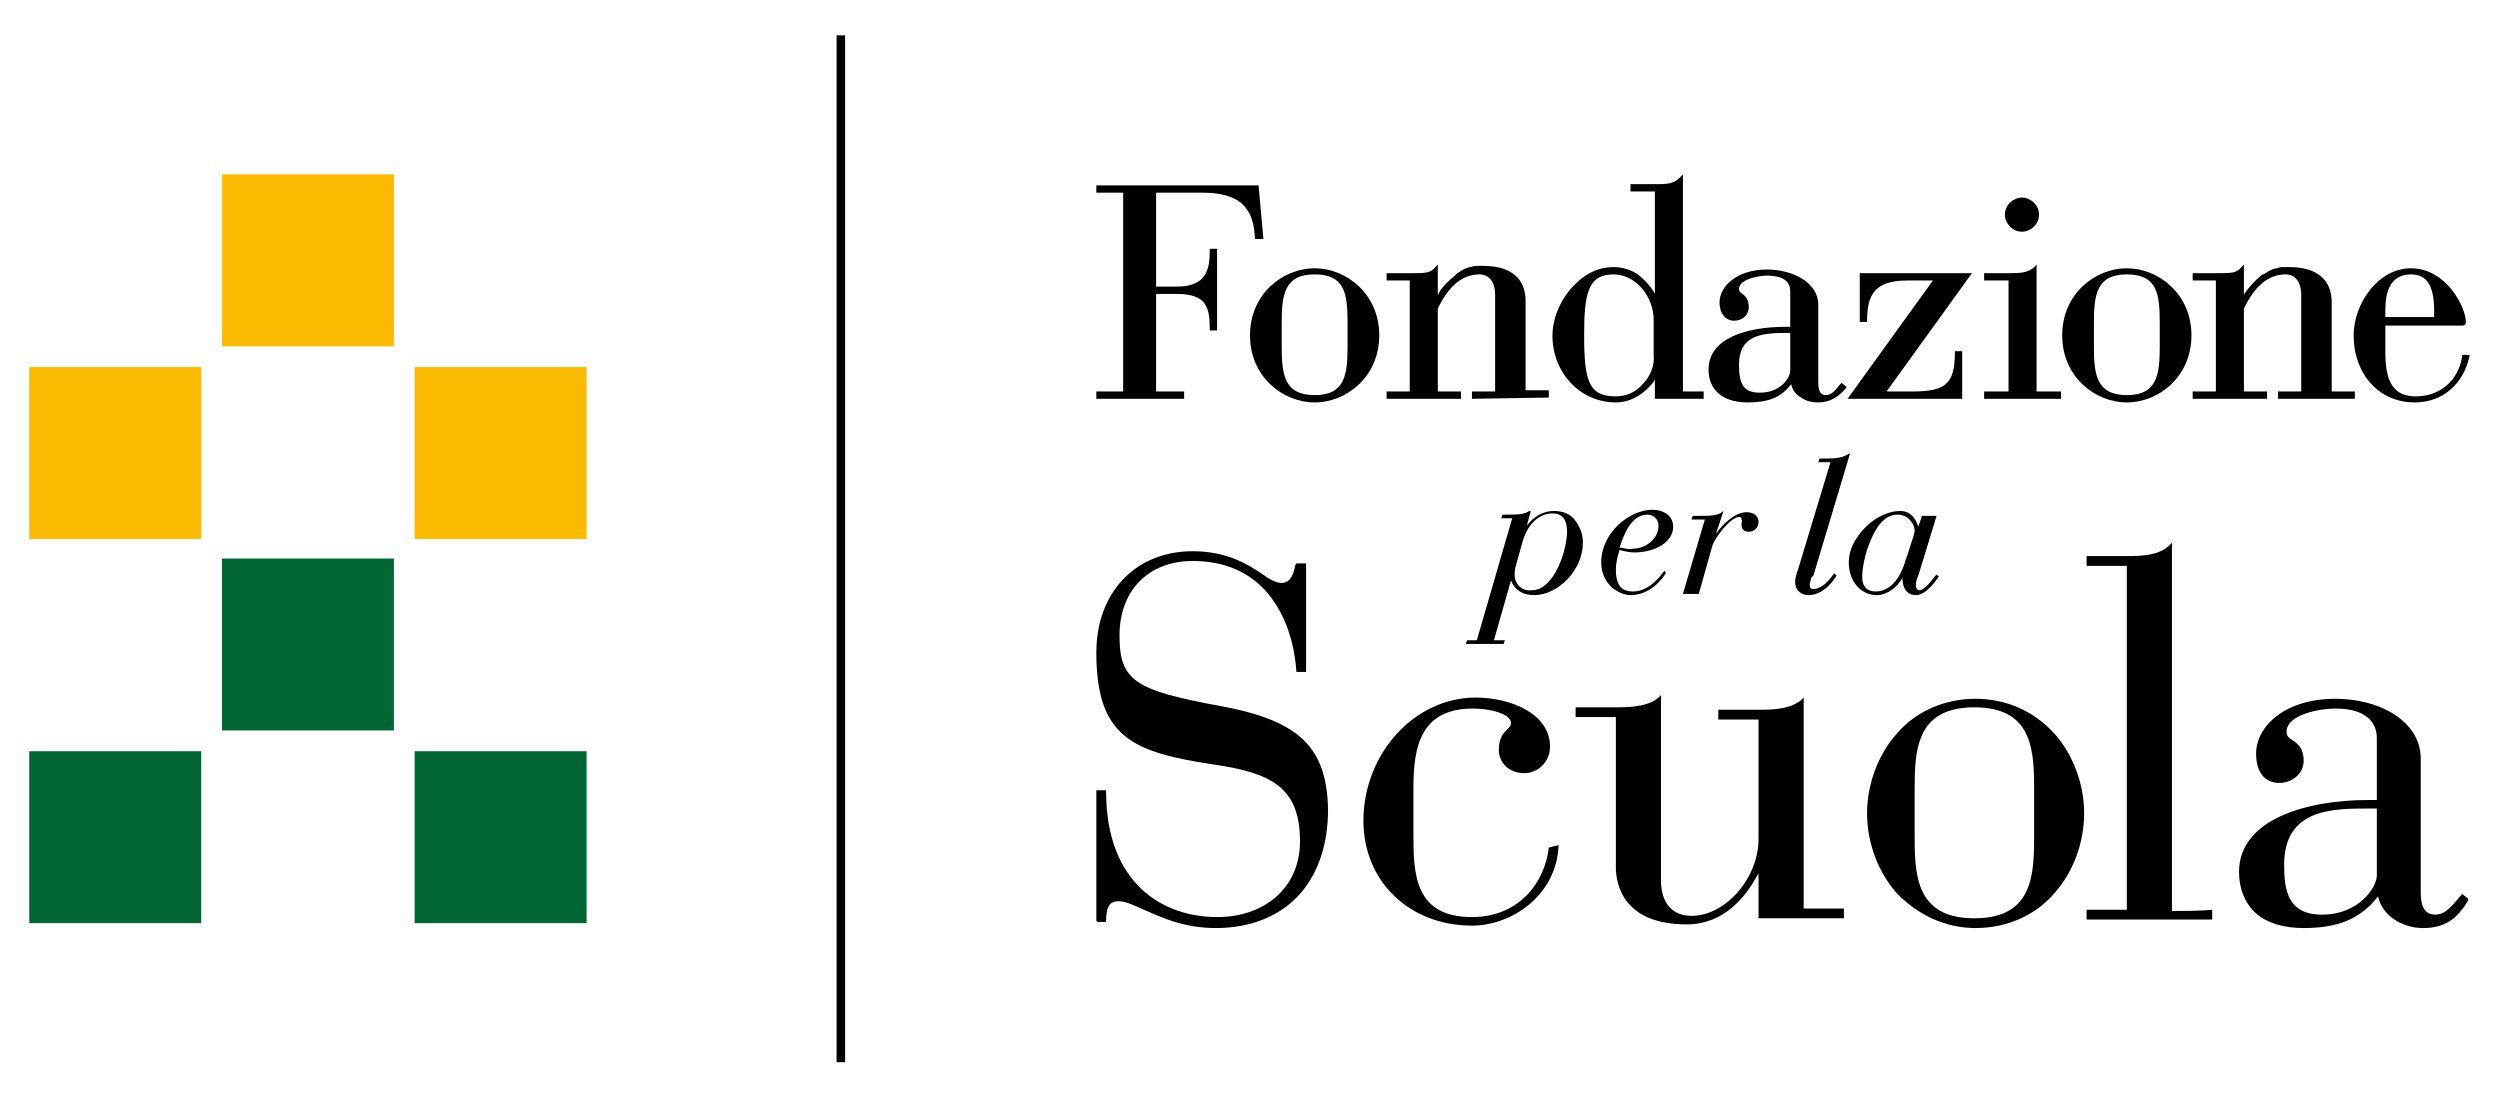 <?xml version="1.0" encoding="utf-8"?>
<!-- Generator: Adobe Illustrator 23.0.2, SVG Export Plug-In . SVG Version: 6.00 Build 0)  -->
<svg version="1.1" id="Livello_1" xmlns="http://www.w3.org/2000/svg" xmlns:xlink="http://www.w3.org/1999/xlink" x="0px" y="0px"
	 viewBox="0 0 205 90" width="205" height="90" style="enable-background:new 0 0 205 90;" xml:space="preserve">
<style type="text/css">
	.st0{fill:#006633;}
	.st1{fill:#FBB900;}
</style>
<g>
	<rect x="68.6" y="2.9" width="0.7" height="84.2"/>
	<g>
		<rect x="18.2" y="45.8" class="st0" width="14.1" height="14.1"/>
		<rect x="18.2" y="14.3" class="st1" width="14.1" height="14.1"/>
		<rect x="2.4" y="30.1" class="st1" width="14.1" height="14.1"/>
		<rect x="2.4" y="61.6" class="st0" width="14.1" height="14.1"/>
		<rect x="34" y="30.1" class="st1" width="14.1" height="14.1"/>
		<rect x="34" y="61.6" class="st0" width="14.1" height="14.1"/>
	</g>
	<g>
		<path d="M127,69.5L127,69.5c-0.3,2.8-2.4,5.7-6.3,5.7c-4.8,0-4.8-3.7-4.8-6.9v-3.7c0-3.4,0.6-6.5,4.9-6.5c1.3,0,3.1,0.4,3.1,1.2
			c0,0.2-0.1,0.3-0.3,0.5c-0.3,0.3-0.7,0.7-0.7,1.7c0,0.9,0.7,1.9,2.1,1.9c1,0,2.1-0.8,2.1-2.2c0-2.6-3.1-4-6.1-4
			c-5,0-9.2,4.6-9.2,10.1c0,5,3.8,8.6,8.9,8.6c3.3,0,6.9-2.5,7.1-6.5v-0.1L127,69.5L127,69.5z"/>
		<path d="M100.1,57.9c-7.1-1.3-8.3-2.1-8.3-5.8s2.4-6.1,6-6.1c2.6,0,4.7,0.9,6.2,2.7c1.3,1.6,2.1,3.7,2.3,6.3v0.1h0.8v-8.9l0,0
			h-0.8l0,0c0,0.1-0.1,0.1-0.1,0.2c-0.1,0.5-0.3,1.4-1.1,1.4c-0.5,0-1-0.3-1.7-0.8c-1.2-0.8-2.9-1.8-5.6-1.8c-4.7,0-7.9,3.4-7.9,8.3
			c0,7,3,8.2,9.7,9.2c4.7,0.7,7,1.9,7,6.3c0,3.7-2.8,6.2-6.8,6.2c-4.4,0-9.1-2.7-9.1-10.3v-0.1h-0.8v10.7l0,0l0.1,0.1h0.7l0,0
			c0-0.9,0.1-1.7,1-1.7c0.6,0,1.2,0.3,2.1,0.7c1.4,0.6,3.2,1.5,5.9,1.5c2.9,0,5.3-1,6.9-2.8c1.5-1.7,2.3-4.1,2.3-6.9
			C108.8,61.3,106.6,59.1,100.1,57.9"/>
		<path d="M194.9,66.3v5.5c0,0.9-1.4,3.2-4.5,3.2c-2.8,0-3.1-2-3.1-4.1c0-4.6,4-4.6,6.9-4.6H194.9L194.9,66.3z M201.9,73.3
			L201.9,73.3L201.9,73.3c-0.7,0.8-1.3,1.7-2.2,1.7c-1,0-1.2-0.9-1.2-1.8v-11c0-1.9-1.3-3.1-2.3-3.7c-1.3-0.8-3-1.2-4.7-1.2
			c-4.2,0-6.5,2.3-6.5,4.5c0,1.5,0.7,2.4,1.9,2.4c1.1,0,2-0.8,2-1.8c0-1.1-0.5-1.4-0.9-1.7c-0.3-0.2-0.5-0.3-0.5-0.7
			c0-1.4,2.7-1.9,4-1.9c2.9,0,3.4,1.5,3.4,2.4v5.1h-0.7c-5.1,0-10.6,1.6-10.6,5.9c0,1.4,0.5,2.6,1.4,3.4s2.3,1.2,3.9,1.2
			c2.9,0,4.7-0.8,6.1-2.6c0.3,1.5,1.9,2.6,3.7,2.6c1.7,0,2.8-0.7,3.7-2.3v-0.1L201.9,73.3L201.9,73.3z"/>
		<path d="M147.9,57.2l-0.1,0.1c-0.8,0.8-2.2,0.9-3.5,0.9h-3.4V59l0,0c1.1,0,2.2,0,3.3,0v9.8c0,3.2-2.7,6.3-5.5,6.3
			c-1.6,0-2.5-1.1-2.5-2.9V57l-0.1,0.1c-0.8,0.8-2.2,0.9-3.5,0.9h-3.4v0.8l0,0c1.1,0,2.2,0,3.3,0v12.3c0,1.4,0.6,4.7,5.8,4.7
			c3.8,0,5.5-3.5,5.9-4.2v3.7h7v-0.8h-3.3L147.9,57.2L147.9,57.2z"/>
		<path d="M166.8,68.3c0,3.3,0,7-4.9,7s-4.9-3.7-4.9-7V65c0-3.3,0-7,4.9-7s4.9,3.7,4.9,7V68.3z M162,57.3c-2.5,0-4.9,1-6.5,2.9
			c-1.5,1.7-2.4,4.1-2.4,6.5s0.9,4.8,2.4,6.5c1.7,1.8,4,2.9,6.5,2.9s4.9-1,6.5-2.9c1.5-1.7,2.4-4.1,2.4-6.5s-0.9-4.8-2.4-6.5
			C166.8,58.3,164.5,57.3,162,57.3"/>
		<path d="M178.1,74.7V44.5l-0.1,0.1c-0.8,0.9-2.2,1-3.5,1h-3.4v0.8l0,0c1.1,0,2.2,0,3.3,0v28.2h-3.3v0.8h10.3l0,0v-0.8l0,0
			C180.3,74.7,179.2,74.7,178.1,74.7"/>
		<path d="M132.8,44.9c0.4-1.2,1-2.7,2.3-2.7c0.5,0,0.9,0.4,0.9,0.9c0,0.3-0.1,0.8-0.5,1.2c-0.3,0.3-0.8,0.7-1.7,0.7
			C133.5,45.1,133.1,44.9,132.8,44.9L132.8,44.9z M136.6,47L136.6,47l-0.1-0.2l-0.1,0.1c-0.3,0.4-1.2,1.6-2.5,1.6
			c-1,0-1.4-0.6-1.4-1.8c0-0.4,0.1-1,0.3-1.6c0.4,0.1,0.8,0.2,1.2,0.2c1.8,0,3.2-0.9,3.2-2.1c0-1-0.9-1.4-1.7-1.4
			c-1.9,0-4.2,1.9-4.2,4.3c0,1.1,0.5,1.7,0.9,2.1c0.5,0.4,1.1,0.6,1.5,0.6C135.3,48.8,136.3,47.5,136.6,47"/>
		<path d="M157,43.5c0,0.2-0.1,0.5-0.3,1.1c-0.1,0.3-0.2,0.7-0.4,1.2c-0.5,1.8-1.4,2.7-2.5,2.7c-0.7,0-1.1-0.4-1.1-1.2
			c0-0.6,0.2-1.9,0.7-3c0.4-1,1.1-2.1,2.2-2.1C156.5,42.2,157,43,157,43.5 M158.9,47.4c0-0.1,0.1-0.1,0.1-0.1l0,0l-0.2-0.2l0,0
			c0,0,0,0.1-0.1,0.1c-0.3,0.4-0.9,1.2-1.3,1.2c-0.2,0-0.3-0.2-0.3-0.4c0-0.3,0.1-0.6,0.2-0.8l1.5-4.9l0,0h-1.2l-0.3,0.9
			c-0.1-0.3-0.4-1.3-1.5-1.3c-0.9,0-2,0.5-2.8,1.3c-0.9,0.9-1.4,1.9-1.4,2.9c0,1.6,1,2.7,2.3,2.7c0.9,0,1.7-0.7,2.1-1.4
			c0,0.4,0.1,1.4,1.1,1.4C157.9,48.8,158.6,47.8,158.9,47.4"/>
		<path d="M124.2,47.1c0-0.1,0-0.4,0.1-0.7l0.5-1.8c0.4-1.6,1.4-2.5,2.5-2.5c0.8,0,1.2,0.5,1.2,1.5c0,1.4-1,4.8-2.9,4.8
			C124.9,48.5,124.2,48,124.2,47.1 M125.8,48.8c2,0,4-2.1,4-4.3c0-0.8-0.3-1.4-0.7-1.9c-0.4-0.5-1-0.7-1.7-0.7
			c-0.8,0-1.6,0.4-2.2,1.2l0.3-1.1v-0.1h-0.1c-0.4,0.3-1.1,0.3-1.8,0.3h-0.4l-0.1,0.3h0.9l-2.9,10h-0.8l-0.1,0.3h3.1l0.1-0.3h-0.9
			l1.4-4.9C124.2,48.4,124.9,48.8,125.8,48.8"/>
		<path d="M148.7,47.2l3-10h-0.1c-0.4,0.3-1,0.4-1.7,0.4h-0.7l-0.1,0.3h1l-2.6,8.6c-0.2,0.6-0.3,0.9-0.3,1.2c0,0.8,0.6,1.1,1.1,1.1
			c1.4,0,2.3-1.6,2.3-1.6l0,0l-0.2-0.2l0,0c-0.6,0.9-1.2,1.3-1.7,1.3c-0.3,0-0.3-0.2-0.3-0.4c0-0.1,0.1-0.3,0.1-0.5
			C148.6,47.3,148.6,47.3,148.7,47.2"/>
		<path d="M142.8,43c0,0.4,0.2,0.6,0.6,0.6s0.8-0.3,0.8-0.8c0-0.4-0.3-0.8-1-0.8c-0.9,0-2,1-2.5,1.8l0.6-1.8v-0.1l-0.1,0.1
			c-0.4,0.3-1.1,0.3-1.8,0.3h-0.6l-0.1,0.3h1.1l-1.8,6.1l0,0h1.3l1.1-3.9c0.2-0.7,1.5-2.4,2.2-2.4c0.1,0,0.2,0,0.2,0.1
			c0,0,0,0,0,0.1C142.9,42.7,142.8,42.8,142.8,43"/>
		<path d="M151.5,32.7l7-9.7h-2.1c-2.7,0-3.3,1.2-3.3,3.3v0.1h-0.6v-4h9.2l-7,9.7h2.2c2.7,0,3.4-0.7,3.4-3.2v-0.1h0.6v3.9H151.5z"/>
		<path d="M146.5,27.3c-2.1,0-3.9,0.2-3.9,2.6c0,1.5,0.3,2.3,1.7,2.3c1.8,0,2.5-1.3,2.5-1.8v-3.1H146.5z M149.1,33
			c-0.5,0-1-0.1-1.4-0.4c-0.4-0.2-0.7-0.6-0.8-1v-0.1l-0.1,0.1c-0.8,1-1.8,1.4-3.5,1.4c-2,0-3.2-1-3.2-2.7c0-2.6,3.2-3.5,6.3-3.5
			h0.4v-2.9c0-0.9-0.7-1.3-1.9-1.3c-0.7,0-2.3,0.3-2.3,1.1c0,0.2,0.1,0.3,0.3,0.4c0.2,0.2,0.5,0.4,0.5,1.1c0,0.6-0.5,1.1-1.2,1.1
			s-1.2-0.6-1.2-1.5c0-1.3,1.4-2.7,3.9-2.7c2,0,4.2,1,4.2,2.9v6.4c0,0.5,0.1,1,0.6,1s0.8-0.4,1.2-0.9l0.1-0.1l0.4,0.3v0.1
			C150.8,32.5,150.1,33,149.1,33"/>
		<path d="M89.9,32.7v-0.6h2.2V15.8h-2.2v-0.6h13.3l0.4,4.4h-0.7v-0.1c-0.1-2.6-1.4-3.7-4.3-3.7h-3.8v7.7h1.7c2.5,0,2.7-1.5,2.7-3
			v-0.1h0.6v6.7h-0.6V27c0-1.7-0.2-2.9-2.7-2.9h-1.7v8h2.3v0.6L89.9,32.7L89.9,32.7z"/>
		<path d="M165.8,16.2c-0.7,0-1.4,0.6-1.4,1.4c0,0.7,0.6,1.4,1.4,1.4c0.7,0,1.4-0.6,1.4-1.4C167.2,16.8,166.5,16.2,165.8,16.2"/>
		<path d="M197.7,22.5c-1.8,0-2.1,1.6-2.1,2.9V26h4l0,0l0,0v-0.5C199.6,23.4,199,22.5,197.7,22.5 M198,33c-2.9,0-5-2.3-5-5.5
			c0-2.6,2-5.5,4.7-5.5c2.9,0,4.5,3.2,4.5,4.4c0,0.2-0.1,0.3-0.3,0.3h-6.3v2.2c0,1,0.1,2.3,0.8,3c0.4,0.4,0.9,0.6,1.7,0.6
			c2,0,3.5-1.3,3.8-3.3v-0.1h0.6v0.1C202,31.5,200.3,33,198,33"/>
		<path d="M186.8,32.7v-0.6h1.9v-7.9c0-1.1-0.5-1.7-1.3-1.7c-2,0-3,2-3.4,2.8v6.8h1.9v0.6h-6.1v-0.6h1.9V23h-1.9v-0.6h2
			c1.2,0,1.6,0,2-0.5l0.2-0.2v2.5l0.1-0.2c0.3-0.4,0.7-0.9,1.3-1.4l0.1-0.1h0.1c0.2-0.1,0.3-0.2,0.5-0.3s0.4-0.2,0.6-0.2
			c0.2-0.1,0.4-0.1,0.6-0.1h0.2c0.1,0,0.1,0,0.2,0c2.9,0,3.5,1.6,3.5,2.9v7.3h1.9v0.6H186.8L186.8,32.7z"/>
		<path d="M107.8,22.5c-2.5,0-2.7,1.7-2.7,4v1.9c0,2.3,0.2,4,2.7,4s2.7-1.7,2.7-4v-1.9C110.5,24.1,110.3,22.5,107.8,22.5 M107.8,33
			c-2.6,0-5.3-2.1-5.3-5.5s2.7-5.5,5.3-5.5s5.3,2.1,5.3,5.5C113.1,30.9,110.4,33,107.8,33"/>
		<path d="M132.3,22.5c-2.1,0-2.4,1.6-2.4,5c0,3.8,0.4,5,2.6,5c0.8,0,1.6-0.3,2.2-1c0.6-0.6,1-1.5,0.9-2.4v-2.9
			C135.6,24.4,134.2,22.5,132.3,22.5 M132.5,33c-2.9,0-5.2-2.4-5.2-5.5c0-1.2,0.5-2.6,1.4-3.7c1-1.2,2.2-1.9,3.6-1.9
			c0.7,0,1.4,0.2,2,0.6c0.5,0.4,0.9,0.8,1.3,1.4l0.1,0.2v-8.4h-2v-0.6h2.1c0.8,0,1.5,0,2-0.6l0.2-0.2v17.8h1.7v0.6h-4v-1.6l-0.1,0.2
			C135,32.1,133.9,33,132.5,33"/>
		<path d="M162.7,32.7v-0.6h2V23h-2v-0.6h2.1c0.7,0,1.5,0,2-0.5l0.2-0.2v10.4h2v0.6L162.7,32.7L162.7,32.7z"/>
		<path d="M174.4,22.5c-2.5,0-2.7,1.7-2.7,4v1.9c0,2.3,0.2,4,2.7,4s2.7-1.7,2.7-4v-1.9C177.1,24.1,176.9,22.5,174.4,22.5 M174.4,33
			c-2.6,0-5.3-2.1-5.3-5.5s2.7-5.5,5.3-5.5c2.6,0,5.3,2.1,5.3,5.5S177,33,174.4,33"/>
		<path d="M120.7,32.7v-0.6h1.9v-7.9c0-1.1-0.5-1.7-1.3-1.7c-2,0-3,2-3.4,2.8v6.8h1.9v0.6h-6.1v-0.6h1.9V23h-1.9v-0.6h2
			c1.2,0,1.6,0,2-0.5l0.2-0.2v2.5L118,24c0.2-0.4,0.7-0.9,1.3-1.4l0.1-0.1l0.1-0.1c0.2-0.1,0.3-0.2,0.5-0.3s0.4-0.2,0.6-0.2
			c0.2-0.1,0.4-0.1,0.6-0.1h0.2c0.1,0,0.1,0,0.2,0c2.9,0,3.5,1.6,3.5,2.9V32h1.9v0.6L120.7,32.7L120.7,32.7z"/>
	</g>
</g>
</svg>
